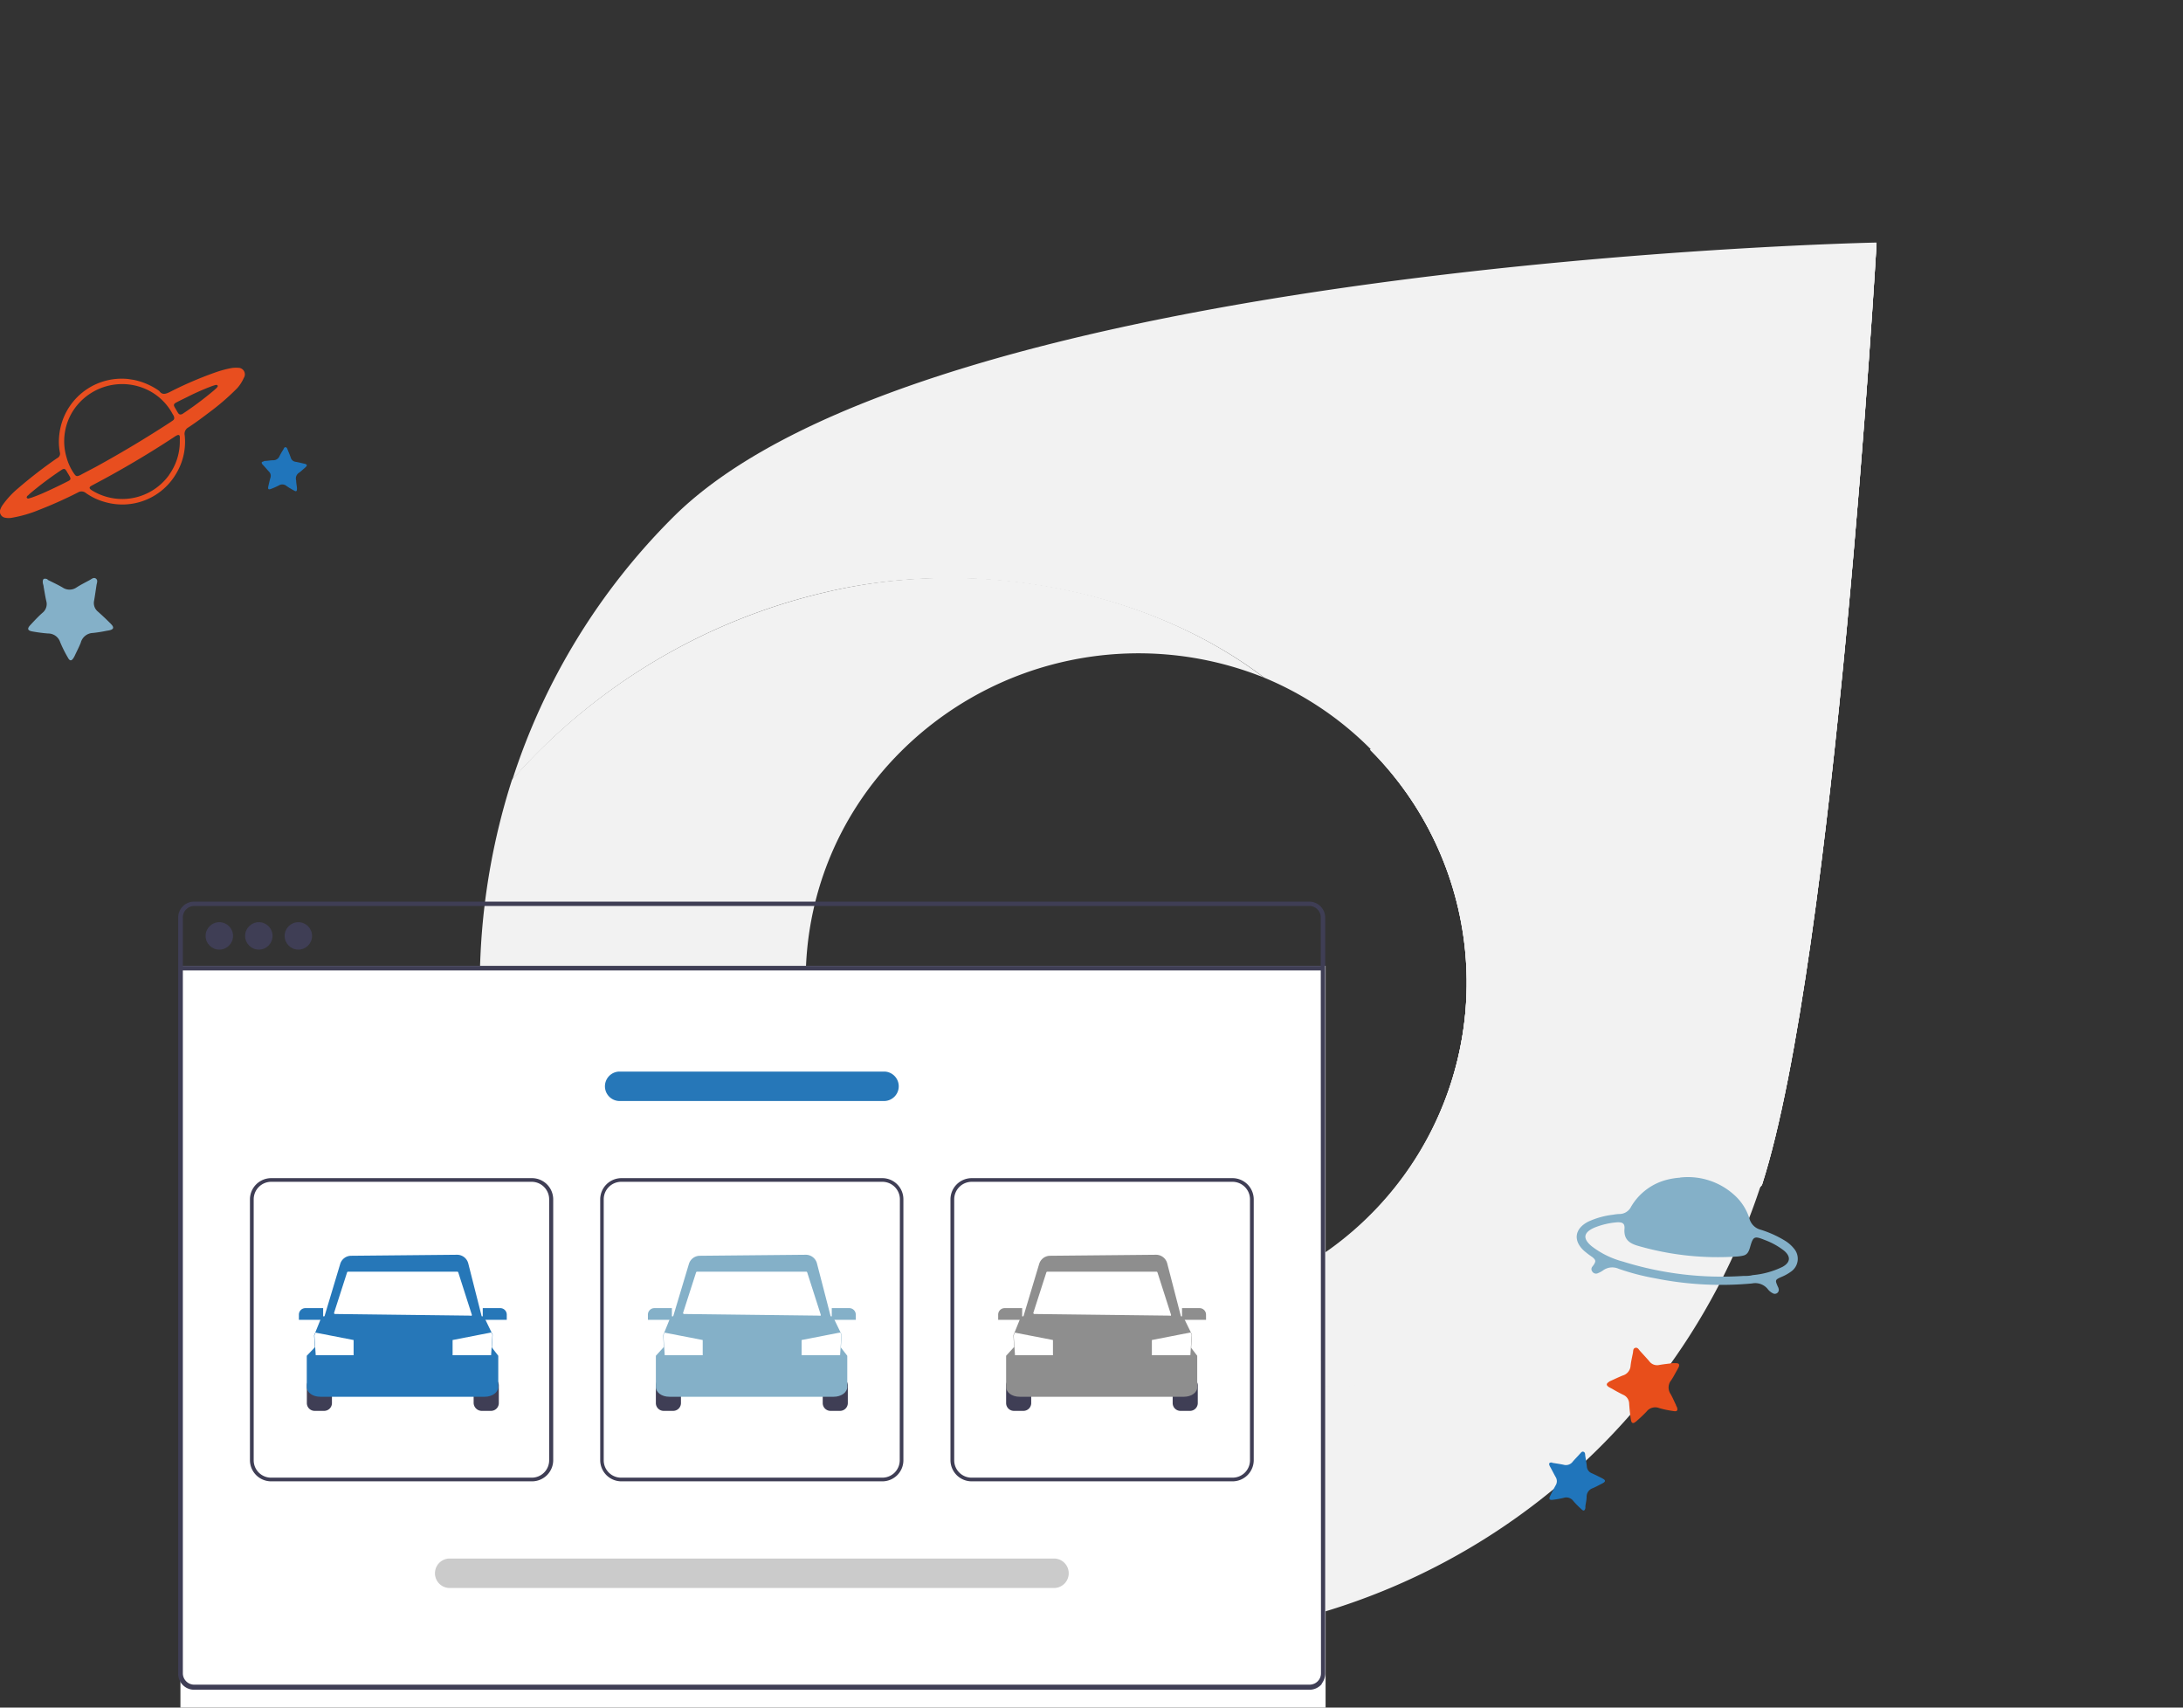 <?xml version="1.0" encoding="UTF-8"?> <svg xmlns="http://www.w3.org/2000/svg" xmlns:xlink="http://www.w3.org/1999/xlink" viewBox="0 0 280.09 219.09"><rect x="0" y="0" width="280.09" height="219.09" fill="#333333" stroke="none"/><defs><style>.cls-1{fill:none;}.cls-2{fill:#f2f2f2;}.cls-3{clip-path:url(#clip-path);}.cls-4{clip-path:url(#clip-path-2);}.cls-5{clip-path:url(#clip-path-3);}.cls-6{fill:#84b0c8;}.cls-7{fill:#e84e1f;}.cls-8{fill:#e84e1b;}.cls-9{fill:#2075bb;}.cls-10{fill:#fff;}.cls-11{fill:#3f3e55;}.cls-12{fill:#2677b8;}.cls-13{fill:#8e8e8e;}.cls-14{fill:#cbcbcb;}</style><clipPath id="clip-path" transform="translate(-13.54 30.47)"><path class="cls-1" d="M189.35,65.74a42.29,42.29,0,0,1-46.2,68.92c15.12,11.48,37.21,15.31,55.66,11.1a76.53,76.53,0,0,0,40.8-24.2C249,92.43,254.31.81,254.31.81Z"></path></clipPath><clipPath id="clip-path-2" transform="translate(-13.54 30.47)"><rect class="cls-1" x="125.1" y="-12.65" width="147.24" height="176.06"></rect></clipPath><clipPath id="clip-path-3" transform="translate(-13.54 30.47)"><rect class="cls-1" x="117.92" y="11.13" width="161.61" height="128.5" transform="translate(99.68 263.43) rotate(-83)"></rect></clipPath></defs><g id="Livello_29" data-name="Livello 29"><path class="cls-2" d="M198.61,145.67c-18.5,4.23-40.67.39-55.85-11.15-4.89-2-13.26-9.15-13.26-9.15C113,108.89,112.59,82.49,129.08,66a43.18,43.18,0,0,1,46.62-9.54c-15.13-11.49-37-15.47-56-11A76.86,76.86,0,0,0,79.24,69.56c-9.37,29.14-2.93,62.83,20.15,85.92l.14-.13a84.54,84.54,0,0,0,140-33.95,76.93,76.93,0,0,1-40.95,24.28" transform="translate(-13.54 30.47)"></path><path class="cls-2" d="M99.88,35.91a83.79,83.79,0,0,0-20.6,33.66,76.59,76.59,0,0,1,40.81-24.2c18.44-4.2,40.53-.38,55.66,11.11a41.85,41.85,0,0,1,13.6,9.11,42.28,42.28,0,0,1-46.2,68.91c15.12,11.48,37.21,15.31,55.66,11.1a76.53,76.53,0,0,0,40.8-24.2C249,92.27,254.31.65,254.31.65S132.72,3.06,99.88,35.91" transform="translate(-13.54 30.47)"></path><g class="cls-3"><rect class="cls-2" x="111.56" y="17.81" width="147.24" height="176.06"></rect><g class="cls-4"><polygon class="cls-2" points="111.56 178.22 131.26 17.81 258.8 33.47 239.1 193.88 111.56 178.22"></polygon><g class="cls-5"><rect class="cls-2" x="102.37" y="-8.42" width="192.7" height="167.6" transform="translate(86.14 293.89) rotate(-83)"></rect></g></g></g><path class="cls-6" d="M229.12,120.61A8.85,8.85,0,0,1,236,122.8a6.74,6.74,0,0,1,2,3.07,2,2,0,0,0,1.42,1.43,13.76,13.76,0,0,1,3.15,1.42,4.37,4.37,0,0,1,1.14,1,2,2,0,0,1-.43,3,5.7,5.7,0,0,1-1.16.64c-.84.37-.84.41-.48,1.24a1,1,0,0,1,.13.42.51.51,0,0,1-.52.51.46.46,0,0,1-.23-.06,1.85,1.85,0,0,1-.68-.56,2.06,2.06,0,0,0-2-.71,42.92,42.92,0,0,1-12.49-.67,29.73,29.73,0,0,1-4.65-1.22,2,2,0,0,0-2,.23,3.2,3.2,0,0,1-.63.34.56.56,0,0,1-.72-.19.5.5,0,0,1,0-.65l.16-.21c.31-.47.29-.63-.15-1a12,12,0,0,1-1.07-.81c-1.43-1.3-1.23-2.82.49-3.73a10.5,10.5,0,0,1,3.25-.91,5.29,5.29,0,0,1,.8-.09,1.67,1.67,0,0,0,1.49-.94,7.45,7.45,0,0,1,4.66-3.47,9.4,9.4,0,0,1,1.59-.25m8.12,12.61c.41,0,.83,0,1.24-.11a10.89,10.89,0,0,0,3.84-1.07c1-.57,1.05-1.31.19-2.05a9.15,9.15,0,0,0-2.48-1.38c-1.37-.55-1.5-.48-1.9.93-.14.47-.3.92-.84,1.06a5.19,5.19,0,0,1-.88.13,36.81,36.81,0,0,1-12.61-1.36c-1.17-.33-1.89-.85-1.78-2.21.05-.68-.25-.87-1-.82a9.79,9.79,0,0,0-2.86.68c-1.43.63-1.53,1.42-.32,2.41a11.36,11.36,0,0,0,4,1.95,42.47,42.47,0,0,0,15.4,1.84" transform="translate(-13.54 30.47)"></path><path class="cls-7" d="M34,19.73c.36.49.8.36,1.34.09a47.34,47.34,0,0,1,5.95-2.55,13.8,13.8,0,0,1,1.81-.49,3.62,3.62,0,0,1,1-.06.84.84,0,0,1,.72,1.3A5.14,5.14,0,0,1,44,19.31a30.5,30.5,0,0,1-3.6,3.12c-.89.68-1.78,1.34-2.71,1.95a.93.93,0,0,0-.45,1,7.87,7.87,0,0,1-1,4.75A8,8,0,0,1,27,33.94a7.67,7.67,0,0,1-2.45-1.16.87.87,0,0,0-1-.07,54,54,0,0,1-5,2.24,16.29,16.29,0,0,1-3.43,1,2.29,2.29,0,0,1-.94,0,.79.79,0,0,1-.64-.9.66.66,0,0,1,.06-.2,2.11,2.11,0,0,1,.31-.57,11.19,11.19,0,0,1,1.93-2.08,58.94,58.94,0,0,1,4.93-3.82l.14-.09a.62.62,0,0,0,.31-.72,7.5,7.5,0,0,1-.07-2.27A8.05,8.05,0,0,1,30,18.16l.71.11A8.65,8.65,0,0,1,34,19.71m-11,2.4a7.26,7.26,0,0,0-.92,6.11,6.68,6.68,0,0,0,1,2.13c.21.3.34.32.66.18a2,2,0,0,0,.29-.15l1.9-1c3.23-1.78,6.41-3.68,9.5-5.7.09-.07.2-.13.3-.21a.37.37,0,0,0,.13-.47c0-.11-.1-.22-.16-.33a7.25,7.25,0,0,0-3-3A7.5,7.5,0,0,0,23,22.11m12.21,8.38a7.35,7.35,0,0,0,1.4-4.55,2.31,2.31,0,0,0,0-.37c0-.22-.15-.28-.35-.19a2.5,2.5,0,0,0-.39.23q-5,3.29-10.35,6.11l-.28.15c-.27.17-.27.32,0,.51l.1.07a7.4,7.4,0,0,0,9.91-2m6.09-11.15c.08-.11.18-.2.12-.3s-.21-.1-.32-.06-.31.09-.46.15A30.86,30.86,0,0,0,37.5,20.5c-.47.23-.93.45-1.38.69-.29.16-.33.31-.16.6s.26.45.39.67.32.36.66.14a44,44,0,0,0,4-3l.25-.23M17.06,33.14c-.07.11-.12.18-.08.26a.22.22,0,0,0,.24.09l.36-.11c1-.34,1.89-.76,2.81-1.19.64-.3,1.28-.62,1.9-.93.33-.17.36-.3.18-.62s-.24-.39-.35-.6c-.24-.4-.36-.44-.74-.18a44.21,44.21,0,0,0-4,3l-.26.25" transform="translate(-13.54 30.47)"></path><path class="cls-8" d="M220,146.79c.57-.25,1.15-.54,1.75-.78a1.39,1.39,0,0,0,1-1.23c.06-.56.19-1.1.3-1.66.05-.25,0-.59.32-.66s.44.24.61.42c.39.43.79.86,1.17,1.3a1.24,1.24,0,0,0,1.28.48c.57-.1,1.15-.16,1.72-.23a3.13,3.13,0,0,1,.43,0c.37,0,.48.15.35.49-.06.13-.13.25-.2.38-.26.45-.49.92-.79,1.35a1.47,1.47,0,0,0-.05,1.74c.26.46.46.94.69,1.41,0,.09.09.19.12.28.15.41,0,.58-.4.5a12.31,12.31,0,0,1-1.88-.39,1.41,1.41,0,0,0-1.62.45,17,17,0,0,1-1.31,1.24c-.42.37-.63.3-.71-.26s-.17-1.32-.21-2a1.26,1.26,0,0,0-.76-1.13c-.49-.24-1-.52-1.42-.77l-.38-.2c-.42-.26-.41-.46,0-.71" transform="translate(-13.54 30.47)"></path><path class="cls-9" d="M47.45,28.67c.36,0,.75-.08,1.13-.09a.85.85,0,0,0,.81-.5,8.47,8.47,0,0,1,.5-.87c.07-.13.12-.33.3-.3s.21.21.27.35c.13.32.27.64.39,1a.74.74,0,0,0,.62.52c.34.06.68.14,1,.22a1.14,1.14,0,0,1,.25.06c.21.08.24.18.09.35l-.18.17c-.24.2-.46.42-.72.6a.88.88,0,0,0-.37,1c0,.31.07.62.1.93a1.1,1.1,0,0,1,0,.18c0,.26-.1.33-.33.2a8.85,8.85,0,0,1-1-.6.84.84,0,0,0-1-.07c-.32.16-.65.31-1,.44s-.41,0-.35-.29.17-.77.28-1.15a.75.75,0,0,0-.2-.79l-.64-.72-.18-.19c-.18-.23-.13-.34.16-.39" transform="translate(-13.54 30.47)"></path><path class="cls-9" d="M212.67,157.21c.48.08,1,.15,1.47.25a1.09,1.09,0,0,0,1.18-.38c.28-.34.6-.64.91-1,.14-.13.26-.37.49-.28s.19.34.22.53c.07.45.15.9.2,1.36a1,1,0,0,0,.63.86c.41.18.82.39,1.22.59a2.69,2.69,0,0,1,.29.16c.25.16.25.3,0,.47a2.69,2.69,0,0,1-.29.16c-.36.18-.72.39-1.1.54a1.16,1.16,0,0,0-.78,1.12c0,.4-.11.8-.16,1.21a1.57,1.57,0,0,1,0,.23c-.08.34-.23.4-.48.16a11.9,11.9,0,0,1-1.06-1.07,1.11,1.11,0,0,0-1.24-.41,13.05,13.05,0,0,1-1.39.25c-.43.06-.54-.08-.35-.48s.46-.93.71-1.38a1,1,0,0,0,0-1.06c-.21-.37-.4-.75-.6-1.12l-.16-.29c-.16-.35-.06-.48.32-.45" transform="translate(-13.54 30.47)"></path><path class="cls-6" d="M19.61,43.9c.64.32,1.31.63,1.95,1a1.58,1.58,0,0,0,1.8,0c.54-.35,1.11-.63,1.68-.94.25-.13.52-.41.81-.19s.11.56.07.85c-.1.65-.19,1.31-.31,2A1.42,1.42,0,0,0,26.1,48c.5.44,1,.91,1.45,1.36.12.11.23.23.34.35.27.33.21.53-.19.66a3.55,3.55,0,0,1-.47.09,17.42,17.42,0,0,1-1.76.28A1.67,1.67,0,0,0,23.9,52c-.22.55-.5,1.08-.75,1.62a2.85,2.85,0,0,1-.16.3c-.26.43-.49.45-.73,0a16.37,16.37,0,0,1-1-2,1.61,1.61,0,0,0-1.55-1.11,19.6,19.6,0,0,1-2-.26c-.63-.11-.72-.35-.28-.82s1-1.09,1.59-1.6a1.43,1.43,0,0,0,.46-1.48c-.14-.61-.23-1.22-.34-1.82,0-.16-.07-.31-.1-.47-.07-.56.12-.7.64-.49" transform="translate(-13.54 30.47)"></path></g><g id="DMS"><g id="_1" data-name="1"><rect class="cls-10" x="23.15" y="123.92" width="146.93" height="95.18"></rect><path class="cls-11" d="M53.91,146.29a1,1,0,0,0-1,1v2.26a1,1,0,0,0,1,1h1.22a1,1,0,0,0,1-1v-2.26a1,1,0,0,0-1-1Z" transform="translate(-13.54 30.47)"></path><path class="cls-11" d="M76.54,150.55H75.31a1.05,1.05,0,0,1-1-1v-2.26a1.05,1.05,0,0,1,1-1h1.23a1,1,0,0,1,1,1v2.26A1,1,0,0,1,76.54,150.55Z" transform="translate(-13.54 30.47)"></path><path class="cls-12" d="M75.73,148.74H54.64c-1,0-1.74-.56-1.74-1.26v-4l1.05-1.1H76.62l.85,1.1v4C77.47,148.18,76.69,148.74,75.73,148.74Z" transform="translate(-13.54 30.47)"></path><path class="cls-12" d="M76.53,144.35H54.07l-.23-3.5.15-.35.84-2.08H75.61l1.14,2.36Z" transform="translate(-13.54 30.47)"></path><polygon class="cls-10" points="63.18 171.25 63.01 173.88 58.07 173.88 58.07 171.93 63.03 170.96 63.18 171.25"></polygon><polygon class="cls-10" points="45.37 171.93 45.37 173.88 40.51 173.88 40.34 171.33 40.48 170.98 45.37 171.93"></polygon><path class="cls-12" d="M75.49,139H55l2.19-7.3a1.47,1.47,0,0,1,1.39-1.05l13.6-.13a1.48,1.48,0,0,1,1.44,1.11Z" transform="translate(-13.54 30.47)"></path><path class="cls-10" d="M73.91,138.33l-17.38-.21a.13.13,0,0,1-.13-.14v0l1.67-5.19a.14.14,0,0,1,.13-.1h14a.14.14,0,0,1,.14.1l1.73,5.4a.12.12,0,0,1-.09.17Z" transform="translate(-13.54 30.47)"></path><path class="cls-12" d="M55,138.87H51.89v-.68a.83.83,0,0,1,.83-.82H55Z" transform="translate(-13.54 30.47)"></path><path class="cls-12" d="M78.56,138.87H75.48v-1.5h2.25a.83.83,0,0,1,.83.82Z" transform="translate(-13.54 30.47)"></path><path class="cls-11" d="M98.69,146.29a1,1,0,0,0-1,1v2.26a1,1,0,0,0,1,1h1.22a1,1,0,0,0,1-1v-2.26a1,1,0,0,0-1-1Z" transform="translate(-13.54 30.47)"></path><path class="cls-11" d="M121.32,150.55H120.1a1,1,0,0,1-1-1v-2.26a1,1,0,0,1,1-1h1.22a1,1,0,0,1,1,1v2.26A1,1,0,0,1,121.32,150.55Z" transform="translate(-13.54 30.47)"></path><path class="cls-6" d="M120.51,148.74H99.43c-1,0-1.74-.56-1.74-1.26v-4l1-1.1H121.4l.85,1.1v4C122.25,148.18,121.47,148.74,120.51,148.74Z" transform="translate(-13.54 30.47)"></path><path class="cls-6" d="M121.31,144.35H98.85l-.23-3.5.15-.35.84-2.08h20.78l1.14,2.36Z" transform="translate(-13.54 30.47)"></path><polygon class="cls-10" points="107.96 171.25 107.79 173.88 102.85 173.88 102.85 171.93 107.82 170.96 107.96 171.25"></polygon><polygon class="cls-10" points="90.16 171.93 90.16 173.88 85.29 173.88 85.12 171.33 85.26 170.98 90.16 171.93"></polygon><path class="cls-6" d="M120.27,139H99.74l2.19-7.3a1.47,1.47,0,0,1,1.39-1.05l13.6-.13a1.48,1.48,0,0,1,1.44,1.11Z" transform="translate(-13.54 30.47)"></path><path class="cls-10" d="M118.69,138.33l-17.37-.21a.14.14,0,0,1-.14-.14v0l1.67-5.19a.14.14,0,0,1,.13-.1h14a.14.14,0,0,1,.13.1l1.73,5.4a.12.12,0,0,1-.09.17Z" transform="translate(-13.54 30.47)"></path><path class="cls-6" d="M99.75,138.87H96.67v-.68a.83.83,0,0,1,.83-.82h2.25Z" transform="translate(-13.54 30.47)"></path><path class="cls-6" d="M123.34,138.87h-3.08v-1.5h2.25a.83.83,0,0,1,.83.82Z" transform="translate(-13.54 30.47)"></path><path class="cls-11" d="M143.63,146.29a1,1,0,0,0-1,1v2.26a1,1,0,0,0,1,1h1.22a1,1,0,0,0,1-1v-2.26a1,1,0,0,0-1-1Z" transform="translate(-13.54 30.47)"></path><path class="cls-11" d="M166.26,150.55H165a1,1,0,0,1-1-1v-2.26a1,1,0,0,1,1-1h1.22a1,1,0,0,1,1,1v2.26A1,1,0,0,1,166.26,150.55Z" transform="translate(-13.54 30.47)"></path><path class="cls-13" d="M165.45,148.74H144.37c-1,0-1.74-.56-1.74-1.26v-4l1-1.1h22.68l.84,1.1v4C167.19,148.18,166.41,148.74,165.45,148.74Z" transform="translate(-13.54 30.47)"></path><path class="cls-13" d="M166.25,144.35H143.79l-.23-3.5.15-.35.84-2.08h20.78l1.15,2.36Z" transform="translate(-13.54 30.47)"></path><polygon class="cls-10" points="152.9 171.25 152.73 173.88 147.79 173.88 147.79 171.93 152.76 170.96 152.9 171.25"></polygon><polygon class="cls-10" points="135.1 171.93 135.1 173.88 130.23 173.88 130.06 171.33 130.21 170.98 135.1 171.93"></polygon><path class="cls-13" d="M165.21,139H144.68l2.19-7.3a1.47,1.47,0,0,1,1.39-1.05l13.6-.13a1.48,1.48,0,0,1,1.44,1.11Z" transform="translate(-13.54 30.47)"></path><path class="cls-10" d="M163.63,138.33l-17.37-.21a.14.14,0,0,1-.14-.14v0l1.67-5.19a.14.14,0,0,1,.13-.1h14a.14.14,0,0,1,.13.1l1.73,5.4a.12.12,0,0,1-.09.17Z" transform="translate(-13.54 30.47)"></path><path class="cls-13" d="M144.69,138.87h-3.08v-.68a.83.83,0,0,1,.83-.82h2.25Z" transform="translate(-13.54 30.47)"></path><path class="cls-13" d="M168.28,138.87H165.2v-1.5h2.25a.83.83,0,0,1,.83.82Z" transform="translate(-13.54 30.47)"></path><path class="cls-11" d="M181.56,85.21H38.45a2.05,2.05,0,0,0-2.05,2.06v97a2.05,2.05,0,0,0,2.05,2.06H181.56a2.07,2.07,0,0,0,1.56-.72l0-.06a2.14,2.14,0,0,0,.45-1.28v-97A2.06,2.06,0,0,0,181.56,85.21Zm1.47,99a1.45,1.45,0,0,1-.24.81,1.5,1.5,0,0,1-.56.5,1.57,1.57,0,0,1-.67.16H38.45A1.47,1.47,0,0,1,37,184.24v-97a1.47,1.47,0,0,1,1.47-1.47H181.56A1.47,1.47,0,0,1,183,87.27Z" transform="translate(-13.54 30.47)"></path><rect class="cls-11" x="23.15" y="123.92" width="146.63" height="0.59"></rect><circle class="cls-11" cx="28.14" cy="120.08" r="1.76"></circle><circle class="cls-11" cx="33.21" cy="120.08" r="1.76"></circle><circle class="cls-11" cx="38.28" cy="120.08" r="1.76"></circle><path class="cls-11" d="M81.81,120.69H48.32a2.73,2.73,0,0,0-2.71,2.71v33.49a2.72,2.72,0,0,0,2.71,2.7H81.81a2.72,2.72,0,0,0,2.71-2.7V123.4A2.73,2.73,0,0,0,81.81,120.69ZM84,156.89a2.23,2.23,0,0,1-2.23,2.23H48.32a2.23,2.23,0,0,1-2.23-2.23V123.4a2.25,2.25,0,0,1,2.23-2.24H81.81A2.25,2.25,0,0,1,84,123.4ZM58.2,159.12l-.05.47h14c0-.16.08-.31.13-.47Z" transform="translate(-13.54 30.47)"></path><path class="cls-11" d="M126.75,120.69H93.26a2.73,2.73,0,0,0-2.71,2.71v33.49a2.72,2.72,0,0,0,2.71,2.7h33.49a2.7,2.7,0,0,0,2.7-2.7V123.4A2.71,2.71,0,0,0,126.75,120.69Zm2.23,36.2a2.23,2.23,0,0,1-2.23,2.23H93.26A2.23,2.23,0,0,1,91,156.89V123.4a2.25,2.25,0,0,1,2.23-2.24h33.49A2.25,2.25,0,0,1,129,123.4Zm-29.53,2.23c0,.1.06.21.09.31l-.06.16h11.71l0-.47Z" transform="translate(-13.54 30.47)"></path><path class="cls-11" d="M171.69,120.69H138.2a2.73,2.73,0,0,0-2.71,2.71v33.49a2.72,2.72,0,0,0,2.71,2.7h33.49a2.72,2.72,0,0,0,2.71-2.7V123.4A2.73,2.73,0,0,0,171.69,120.69Zm2.23,36.2a2.23,2.23,0,0,1-2.23,2.23H138.2a2.23,2.23,0,0,1-2.23-2.23V123.4a2.25,2.25,0,0,1,2.23-2.24h33.49a2.25,2.25,0,0,1,2.23,2.24Zm-18.13,2.23c0,.16,0,.32,0,.47h10.16l.06-.47Z" transform="translate(-13.54 30.47)"></path><path class="cls-14" d="M148.91,173.27H71.1a1.89,1.89,0,0,1,0-3.77h77.81a1.89,1.89,0,0,1,0,3.77Z" transform="translate(-13.54 30.47)"></path><path class="cls-12" d="M127.1,110.79H92.91a1.89,1.89,0,0,1,0-3.77H127.1a1.89,1.89,0,0,1,0,3.77Z" transform="translate(-13.54 30.47)"></path></g></g></svg> 
